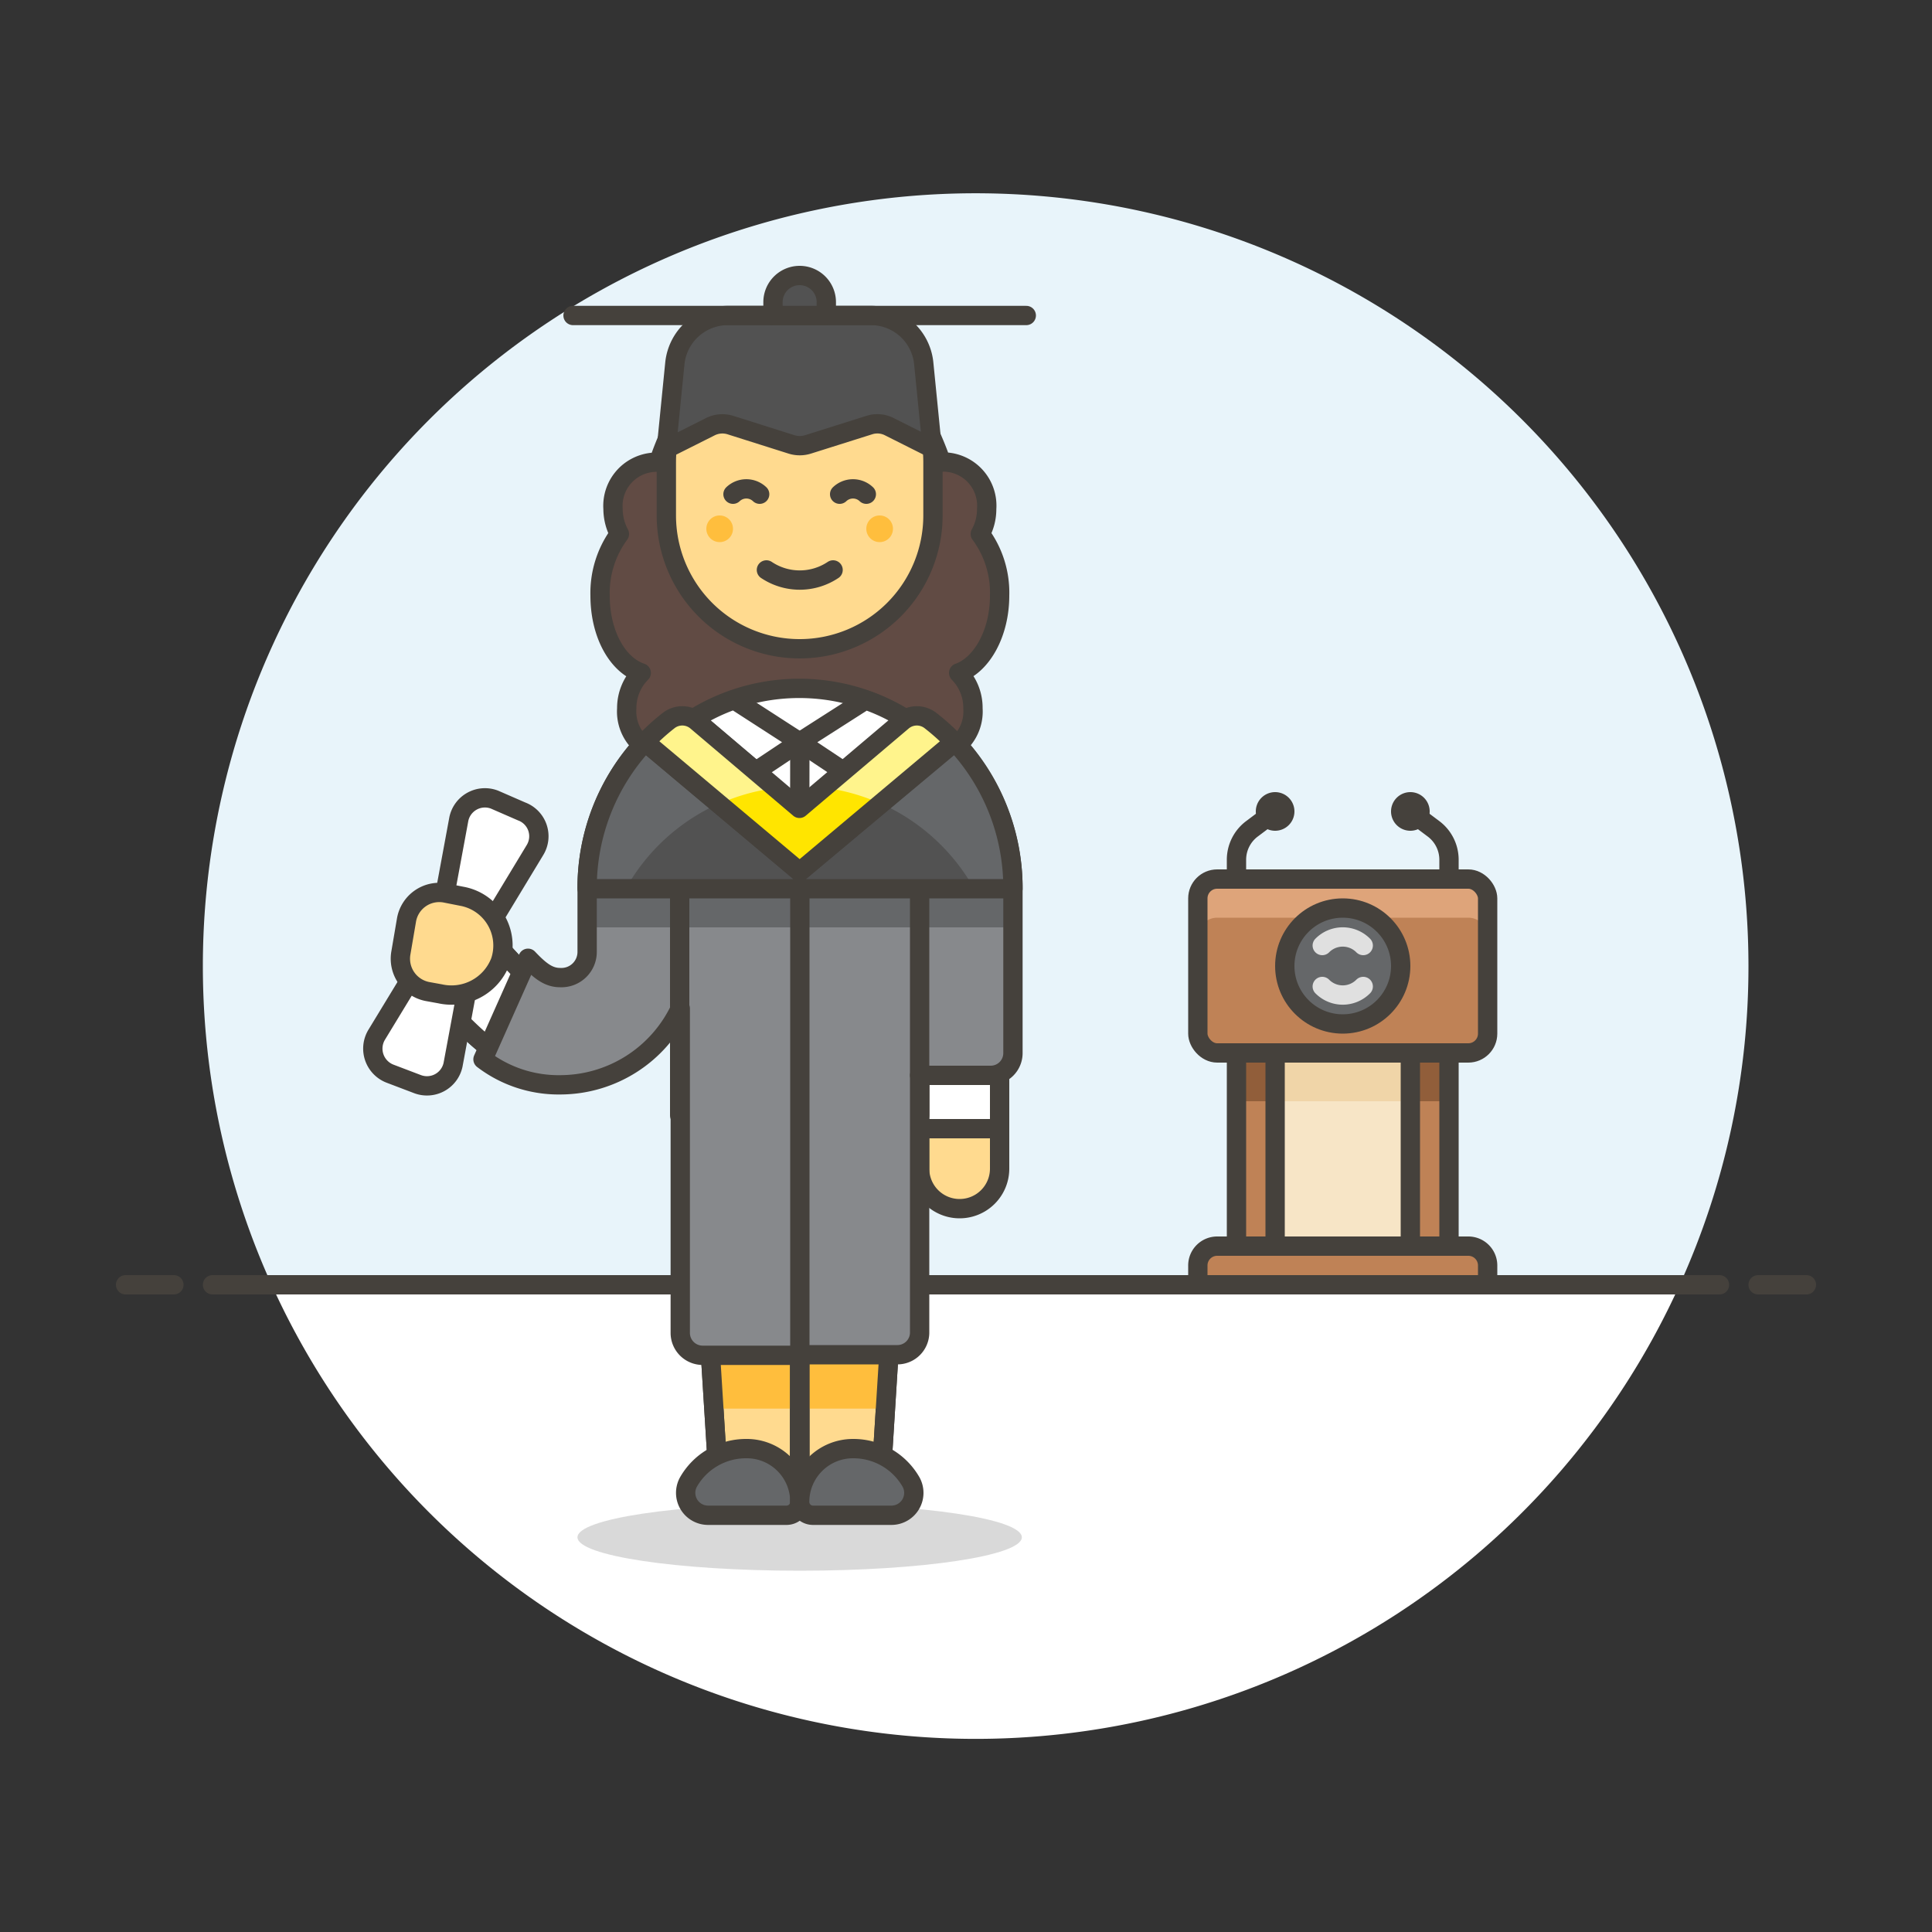 <svg id="Layer_1" data-name="Layer 1" xmlns="http://www.w3.org/2000/svg" viewBox="0 0 100 100"><rect x="0" y="0" width="100" height="100" fill="#333333" stroke="none"/><defs><style>.cls-1{fill:#e8f4fa;}.cls-18,.cls-2{fill:#fff;}.cls-12,.cls-3{fill:none;}.cls-15,.cls-17,.cls-18,.cls-3,.cls-5,.cls-9{stroke:#45413c;}.cls-12,.cls-15,.cls-17,.cls-18,.cls-3,.cls-5,.cls-9{stroke-linecap:round;stroke-linejoin:round;}.cls-4{fill:#45413c;}.cls-5,.cls-6{fill:#bf8256;}.cls-7{fill:#dea47a;}.cls-8{fill:#915e3a;}.cls-20,.cls-9{fill:#656769;}.cls-10{fill:#f7e5c6;}.cls-11{fill:#f0d5a8;}.cls-12{stroke:#e0e0e0;}.cls-13{fill:#020202;opacity:0.15;}.cls-14{fill:#614b44;}.cls-15{fill:#ffda8f;}.cls-16{fill:#ffbe3d;}.cls-17,.cls-21{fill:#525252;}.cls-19{fill:#87898c;}.cls-22{fill:#ffe500;}.cls-23{fill:#fff48c;}</style></defs><title>graduate-female</title><path class="cls-1" d="M90.5,50A40,40,0,1,0,14.06,66.5H86.94A39.85,39.85,0,0,0,90.5,50Z"/><path class="cls-2" d="M14.06,66.5a40,40,0,0,0,72.88,0Z"/><line class="cls-3" x1="11" y1="66.5" x2="89" y2="66.5"/><line class="cls-3" x1="6.5" y1="66.5" x2="9" y2="66.5"/><line class="cls-3" x1="91" y1="66.5" x2="93.5" y2="66.5"/><path class="cls-3" d="M64,45.5v-1a2,2,0,0,1,.8-1.6L66,42"/><path class="cls-4" d="M66,41a1,1,0,1,0,1,1,1,1,0,0,0-1-1Z"/><path class="cls-3" d="M75,45.5v-1a2,2,0,0,0-.8-1.6L73,42"/><path class="cls-4" d="M73,41a1,1,0,1,0,1,1,1,1,0,0,0-1-1Z"/><path class="cls-5" d="M76,64.5H63a1,1,0,0,0-1,1v1H77v-1A1,1,0,0,0,76,64.5Z"/><rect class="cls-6" x="62" y="45.5" width="15" height="9" rx="1" ry="1"/><path class="cls-7" d="M76,45.5H63a1,1,0,0,0-1,1v2a1,1,0,0,1,1-1H76a1,1,0,0,1,1,1v-2A1,1,0,0,0,76,45.5Z"/><rect class="cls-3" x="62" y="45.5" width="15" height="9" rx="1" ry="1"/><rect class="cls-6" x="64" y="54.5" width="11" height="10"/><rect class="cls-8" x="64" y="54.5" width="11" height="2.5"/><rect class="cls-3" x="64" y="54.5" width="11" height="10"/><circle class="cls-9" cx="69.5" cy="50" r="3"/><rect class="cls-10" x="66" y="54.5" width="7" height="10"/><rect class="cls-11" x="66" y="54.5" width="7" height="2.5"/><rect class="cls-3" x="66" y="54.5" width="7" height="10"/><path class="cls-12" d="M68.44,48.94a1.49,1.49,0,0,1,2.12,0"/><path class="cls-12" d="M70.56,51.06a1.49,1.49,0,0,1-2.12,0"/><ellipse class="cls-13" cx="41.39" cy="79.57" rx="11.5" ry="1.73"/><path class="cls-14" d="M39.18,42.75a5.43,5.43,0,0,0,2.21.49,5.52,5.52,0,0,0,2.22-.49,2.41,2.41,0,0,0,1.92,1.18c1.53,0,2.76-1.86,2.76-4.14,0-.24,0-.47,0-.7h0a2.27,2.27,0,0,0,2.07-2.42,2.57,2.57,0,0,0-.74-1.84c1.21-.43,2.12-2.07,2.12-4a5.09,5.09,0,0,0-1-3.19,2.67,2.67,0,0,0,.33-1.3A2.26,2.26,0,0,0,49,23.92a1.33,1.33,0,0,0-.28,0C47.3,19.82,44.56,17,41.39,17s-5.9,2.8-7.3,6.93a1.36,1.36,0,0,0-.29,0,2.26,2.26,0,0,0-2.07,2.41,2.78,2.78,0,0,0,.33,1.3,5.15,5.15,0,0,0-1,3.19c0,2,.91,3.59,2.13,4a2.58,2.58,0,0,0-.75,1.84,2.27,2.27,0,0,0,2.07,2.42h0a5.36,5.36,0,0,0,0,.7c0,2.28,1.24,4.14,2.76,4.14A2.42,2.42,0,0,0,39.18,42.75Z"/><path class="cls-3" d="M39.18,42.75a5.43,5.43,0,0,0,2.21.49,5.52,5.52,0,0,0,2.22-.49,2.41,2.41,0,0,0,1.92,1.18c1.53,0,2.76-1.86,2.76-4.14,0-.24,0-.47,0-.7h0a2.27,2.27,0,0,0,2.07-2.42,2.57,2.57,0,0,0-.74-1.84c1.21-.43,2.12-2.07,2.12-4a5.09,5.09,0,0,0-1-3.19,2.67,2.67,0,0,0,.33-1.3A2.26,2.26,0,0,0,49,23.92a1.33,1.33,0,0,0-.28,0C47.3,19.82,44.56,17,41.39,17s-5.9,2.8-7.3,6.93a1.36,1.36,0,0,0-.29,0,2.26,2.26,0,0,0-2.07,2.41,2.78,2.78,0,0,0,.33,1.3,5.15,5.15,0,0,0-1,3.19c0,2,.91,3.59,2.13,4a2.58,2.58,0,0,0-.75,1.84,2.27,2.27,0,0,0,2.07,2.42h0a5.36,5.36,0,0,0,0,.7c0,2.28,1.24,4.14,2.76,4.14A2.42,2.42,0,0,0,39.18,42.75Z"/><path class="cls-15" d="M34.49,26.68a6.9,6.9,0,0,0,13.8,0V23.92a6.9,6.9,0,1,0-13.8,0Z"/><circle class="cls-16" cx="37.25" cy="27.37" r="0.69"/><circle class="cls-16" cx="45.53" cy="27.37" r="0.69"/><path class="cls-3" d="M39.67,29.5a3.1,3.1,0,0,0,3.45,0"/><path class="cls-3" d="M37.94,25.58a1,1,0,0,1,1.38,0"/><path class="cls-3" d="M43.46,25.58a1,1,0,0,1,1.38,0"/><path class="cls-17" d="M45.11,16.33H37.68a2.76,2.76,0,0,0-2.75,2.48l-.44,4.42,2.25-1.13A1.39,1.39,0,0,1,37.8,22l3.16,1a1.44,1.44,0,0,0,.87,0L45,22a1.36,1.36,0,0,1,1,.07l2.25,1.13-.44-4.42A2.75,2.75,0,0,0,45.11,16.33Z"/><line class="cls-3" x1="29.66" y1="16.33" x2="53.12" y2="16.33"/><path class="cls-17" d="M42.77,15.64a1.38,1.38,0,1,0-2.76,0v.69h2.76Z"/><polygon class="cls-15" points="41.39 77.73 45.53 77.73 46.22 66.69 41.39 66.69 41.39 77.73"/><polygon class="cls-16" points="41.39 72.91 41.39 66.69 46.22 66.69 45.84 72.91 41.39 72.91"/><polygon class="cls-3" points="41.39 77.73 45.53 77.73 46.22 66.69 41.39 66.69 41.39 77.73"/><polygon class="cls-15" points="41.39 77.73 37.25 77.73 36.56 66.69 41.39 66.69 41.39 77.73"/><polygon class="cls-16" points="41.39 72.91 41.39 66.69 36.56 66.69 36.95 72.91 41.39 72.91"/><polygon class="cls-3" points="41.39 77.73 37.25 77.73 36.56 66.69 41.39 66.69 41.39 77.73"/><line class="cls-3" x1="41.39" y1="66.7" x2="41.39" y2="77.74"/><path class="cls-9" d="M36.64,78.43a1.16,1.16,0,0,1-1-1.73,3.43,3.43,0,0,1,3-1.72,2.75,2.75,0,0,1,2.76,2.76.69.69,0,0,1-.69.69Z"/><path class="cls-9" d="M46.15,78.43a1.16,1.16,0,0,0,1-1.73,3.44,3.44,0,0,0-3-1.72,2.76,2.76,0,0,0-2.76,2.76.69.69,0,0,0,.69.69Z"/><path class="cls-18" d="M51.74,46A10.35,10.35,0,0,0,31,46v3.79H47.6v8.63h4.14Z"/><line class="cls-3" x1="35.18" y1="57.73" x2="35.18" y2="43.93"/><line class="cls-3" x1="47.6" y1="57.73" x2="47.6" y2="43.93"/><line class="cls-3" x1="41.4" y1="38.41" x2="41.39" y2="45.12"/><path class="cls-18" d="M39.11,39.93l2.28-1.52h0L38,36.22a10,10,0,0,0-2.08,1Z"/><path class="cls-18" d="M43.67,39.93l-2.28-1.52h0l3.41-2.18a10,10,0,0,1,2.08,1Z"/><path class="cls-15" d="M47.6,60.49a2.07,2.07,0,1,0,4.14,0V58.42H47.6Z"/><path class="cls-15" d="M35.18,48v1.3A6.2,6.2,0,0,1,29,55.46c-3.08,0-4.44-1.87-6.63-4.07a2.07,2.07,0,1,1,2.92-2.93C27,50.24,27.64,51.29,29,51.29a2,2,0,0,0,2.07-2c0-.43,0-1.3,0-1.3Z"/><path class="cls-18" d="M25.26,48.46C27,50.24,27.64,51.29,29,51.29a2,2,0,0,0,2.07-2c0-.43,0-1.3,0-1.3h4.13v1.3A6.2,6.2,0,0,1,29,55.46c-3.08,0-4.44-1.87-6.63-4.07Z"/><path class="cls-19" d="M33.39,38.4a11,11,0,0,0-3,7.6v2.07h0v1.18A1.33,1.33,0,0,1,29,50.6c-.57,0-1-.29-1.67-1L25,54.83a6.44,6.44,0,0,0,4,1.32,6.88,6.88,0,0,0,6.21-3.95V69a1.16,1.16,0,0,0,1.15,1.15h5.06v-25Z"/><path class="cls-20" d="M33.39,38.4a11,11,0,0,0-3,7.6v2h11V45.12Z"/><path class="cls-3" d="M33.39,38.4a11,11,0,0,0-3,7.6v2.07h0v1.18A1.33,1.33,0,0,1,29,50.6c-.57,0-1-.29-1.67-1L25,54.83a6.44,6.44,0,0,0,4,1.32,6.88,6.88,0,0,0,6.21-3.95V69a1.16,1.16,0,0,0,1.15,1.15h5.06v-25Z"/><path class="cls-19" d="M49.4,38.4l-8,6.72v25h5.06A1.15,1.15,0,0,0,47.6,69V55.66h3.68a1.15,1.15,0,0,0,1.15-1.15V46A11,11,0,0,0,49.4,38.4Z"/><path class="cls-20" d="M49.4,38.4l-8,6.72V48h11V46A11,11,0,0,0,49.4,38.4Z"/><path class="cls-3" d="M49.4,38.4l-8,6.72v25h5.06A1.15,1.15,0,0,0,47.6,69V55.66h3.68a1.15,1.15,0,0,0,1.15-1.15V46A11,11,0,0,0,49.4,38.4Z"/><line class="cls-3" x1="35.18" y1="43.93" x2="35.18" y2="52.21"/><line class="cls-3" x1="47.6" y1="43.93" x2="47.6" y2="55.66"/><path class="cls-21" d="M41.39,45.12l-8-6.72a11,11,0,0,0-3,7.6H52.43a11,11,0,0,0-3-7.6Z"/><path class="cls-20" d="M50.42,46h2a11,11,0,0,0-3-7.6l-3.81,3.2A10.42,10.42,0,0,1,50.42,46Z"/><path class="cls-20" d="M37.2,41.6l-3.81-3.2a11,11,0,0,0-3,7.6h2A10.37,10.37,0,0,1,37.2,41.6Z"/><path class="cls-3" d="M41.39,45.12l-8-6.72a11,11,0,0,0-3,7.6H52.43a11,11,0,0,0-3-7.6Z"/><path class="cls-22" d="M33.39,38.4l8,6.72,8-6.72a11.34,11.34,0,0,0-1.21-1.09,1.15,1.15,0,0,0-1.45,0l-5.35,4.53-5.34-4.53a1.15,1.15,0,0,0-1.45,0A11.34,11.34,0,0,0,33.39,38.4Z"/><path class="cls-23" d="M45.59,41.6l3.81-3.2a11.34,11.34,0,0,0-1.21-1.09,1.15,1.15,0,0,0-1.45,0l-4.09,3.46A10.33,10.33,0,0,1,45.59,41.6Z"/><path class="cls-23" d="M40.14,40.79l-4.09-3.46a1.15,1.15,0,0,0-1.45,0,11.34,11.34,0,0,0-1.21,1.09l3.81,3.2A10.33,10.33,0,0,1,40.14,40.79Z"/><path class="cls-3" d="M33.39,38.4l8,6.72,8-6.72a11.34,11.34,0,0,0-1.21-1.09,1.15,1.15,0,0,0-1.45,0l-5.35,4.53-5.34-4.53a1.15,1.15,0,0,0-1.45,0A11.34,11.34,0,0,0,33.39,38.4Z"/><path class="cls-18" d="M23.45,55.11a1.38,1.38,0,0,1-1.85,1l-1.42-.54a1.39,1.39,0,0,1-.69-2l3.15-5.18,1.11-6a1.38,1.38,0,0,1,1.85-1L27,42a1.37,1.37,0,0,1,.69,2l-3.14,5.19Z"/><path class="cls-15" d="M23.9,46.39a2.59,2.59,0,0,1,2,3.37,2.71,2.71,0,0,1-3.12,1.68l-.66-.12a1.73,1.73,0,0,1-1.37-2l.29-1.7a1.72,1.72,0,0,1,2-1.4Z"/></svg>